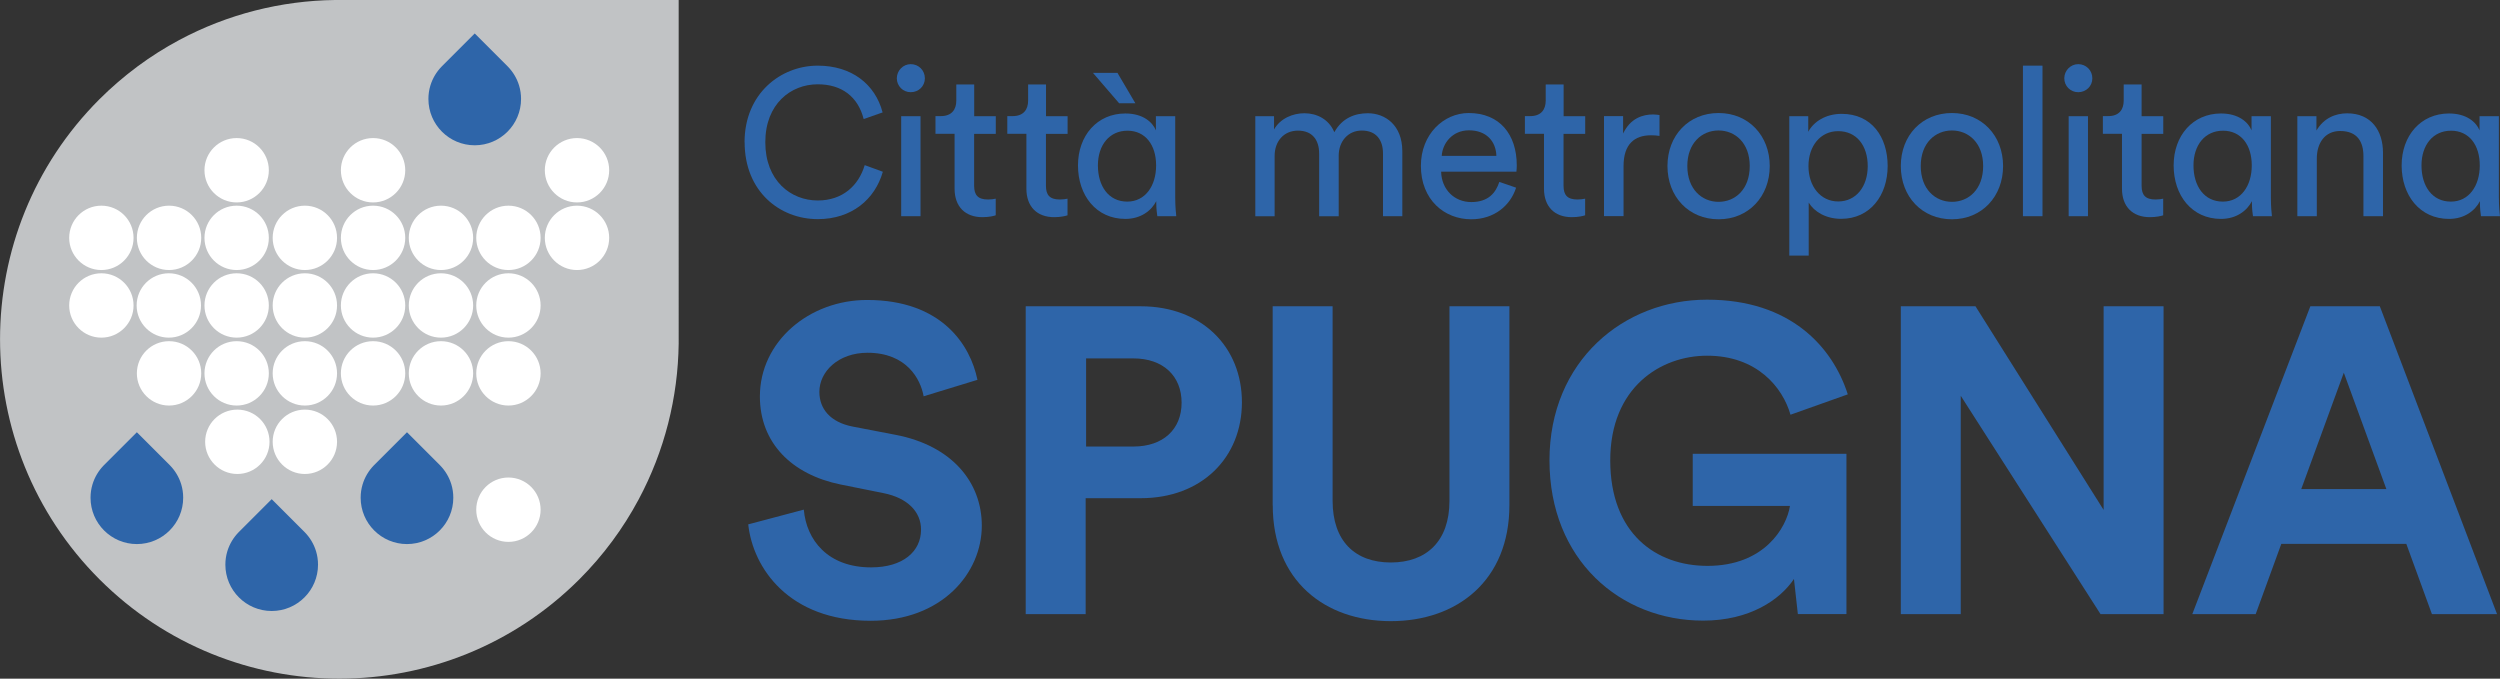 <svg xmlns="http://www.w3.org/2000/svg" id="Livello_2" data-name="Livello 2" viewBox="0 0 332.45 90.25"><rect x="0" y="0" width="332.45" height="90.25" fill="#333333" stroke="none"/><defs><style>      .cls-1 {        fill: #fff;      }      .cls-2 {        fill: #c1c3c5;      }      .cls-3 {        fill: #2e65a9;      }    </style></defs><g id="Livello_1-2" data-name="Livello 1"><g><g><path class="cls-3" d="M99.01,18.93c0-6.55,4.87-10.2,9.73-10.2,4.48,0,7.63,2.43,8.63,6.22l-2.52.88c-.75-2.96-2.9-4.62-6.11-4.62-3.57,0-6.97,2.6-6.97,7.71s3.4,7.74,6.97,7.74c3.35,0,5.45-2.02,6.25-4.7l2.41.88c-1.05,3.68-4.15,6.3-8.65,6.3-5.06,0-9.73-3.68-9.73-10.23"></path><path class="cls-3" d="M119.84,15.45h2.57v13.3h-2.57v-13.3ZM121.11,8.53c1.05,0,1.88.83,1.88,1.88s-.83,1.85-1.88,1.85-1.85-.83-1.85-1.85.83-1.88,1.85-1.88"></path><path class="cls-3" d="M129.54,15.45h2.88v2.35h-2.88v6.91c0,1.22.5,1.82,1.85,1.82.33,0,.8-.05,1.02-.11v2.21c-.22.08-.88.25-1.77.25-2.27,0-3.7-1.38-3.7-3.79v-7.3h-2.54v-2.35h.72c1.44,0,2.05-.88,2.05-2.05v-2.16h2.38v4.2Z"></path><path class="cls-3" d="M139.09,15.45h2.88v2.35h-2.88v6.91c0,1.22.5,1.82,1.85,1.82.33,0,.8-.05,1.02-.11v2.21c-.22.08-.89.25-1.77.25-2.27,0-3.7-1.38-3.7-3.79v-7.3h-2.54v-2.35h.72c1.44,0,2.05-.88,2.05-2.05v-2.16h2.38v4.2Z"></path><path class="cls-3" d="M149.9,26.81c2.38,0,3.84-2.07,3.84-4.81s-1.44-4.62-3.81-4.62-3.93,1.88-3.93,4.62,1.41,4.81,3.9,4.81M145.34,9.69h3.26l2.38,4.04h-2.16l-3.48-4.04ZM153.77,26.73c-.64,1.27-2.05,2.38-4.12,2.38-3.9,0-6.3-3.15-6.3-7.11s2.54-6.91,6.3-6.91c2.35,0,3.62,1.16,4.06,2.24v-1.88h2.57v10.84c0,1.19.11,2.21.14,2.46h-2.52c-.05-.31-.14-1-.14-1.8v-.22Z"></path><path class="cls-3" d="M166.93,28.75v-13.3h2.49v1.77c.83-1.47,2.49-2.16,4.04-2.16,1.66,0,3.26.8,3.98,2.52,1.05-1.91,2.77-2.52,4.45-2.52,2.32,0,4.59,1.58,4.59,5.06v8.63h-2.57v-8.35c0-1.74-.86-3.04-2.82-3.04-1.83,0-3.07,1.44-3.07,3.35v8.05h-2.6v-8.35c0-1.71-.83-3.04-2.82-3.04-1.85,0-3.1,1.38-3.1,3.37v8.02h-2.57Z"></path><path class="cls-3" d="M198.99,20.73c-.06-1.91-1.3-3.4-3.65-3.4-2.18,0-3.51,1.69-3.62,3.4h7.27ZM201.61,24.96c-.75,2.35-2.88,4.2-5.97,4.2-3.57,0-6.69-2.6-6.69-7.11,0-4.18,3.01-7.02,6.36-7.02,4.09,0,6.39,2.82,6.39,6.97,0,.33-.03.66-.05.83h-10.01c.06,2.38,1.77,4.04,4.01,4.04s3.24-1.19,3.73-2.68l2.24.77Z"></path><path class="cls-3" d="M207.92,15.45h2.88v2.35h-2.88v6.91c0,1.22.5,1.82,1.85,1.82.33,0,.8-.05,1.02-.11v2.21c-.22.08-.89.25-1.77.25-2.27,0-3.7-1.38-3.7-3.79v-7.3h-2.54v-2.35h.72c1.44,0,2.05-.88,2.05-2.05v-2.16h2.38v4.2Z"></path><path class="cls-3" d="M220.68,18.07c-.39-.06-.77-.08-1.13-.08-2.18,0-3.65,1.16-3.65,4.09v6.66h-2.6v-13.3h2.54v2.32c.97-2.05,2.63-2.54,3.98-2.54.36,0,.72.06.86.08v2.77Z"></path><path class="cls-3" d="M232.68,22.08c0-3.07-1.94-4.73-4.15-4.73s-4.15,1.66-4.15,4.73,1.93,4.76,4.15,4.76,4.15-1.66,4.15-4.76M235.34,22.08c0,4.06-2.82,7.08-6.8,7.08s-6.8-3.01-6.8-7.08,2.82-7.05,6.8-7.05,6.8,3.01,6.8,7.05"></path><path class="cls-3" d="M244.44,17.44c-2.38,0-3.95,1.99-3.95,4.65s1.58,4.7,3.95,4.7,3.93-1.96,3.93-4.7-1.49-4.65-3.93-4.65M237.94,34V15.45h2.52v2.07c.72-1.33,2.3-2.38,4.45-2.38,3.98,0,6.11,3.07,6.11,6.94s-2.3,7.02-6.19,7.02c-2.05,0-3.6-.97-4.31-2.16v7.05h-2.57Z"></path><path class="cls-3" d="M263.72,22.08c0-3.07-1.94-4.73-4.15-4.73s-4.15,1.66-4.15,4.73,1.93,4.76,4.15,4.76,4.15-1.66,4.15-4.76M266.37,22.08c0,4.06-2.82,7.08-6.8,7.08s-6.8-3.01-6.8-7.08,2.82-7.05,6.8-7.05,6.8,3.01,6.8,7.05"></path></g><rect class="cls-3" x="269.01" y="8.73" width="2.6" height="20.02"></rect><g><path class="cls-3" d="M275.09,15.45h2.57v13.3h-2.57v-13.3ZM276.36,8.53c1.05,0,1.88.83,1.88,1.88s-.83,1.85-1.88,1.85-1.85-.83-1.85-1.85.83-1.88,1.85-1.88"></path><path class="cls-3" d="M284.79,15.45h2.88v2.35h-2.88v6.91c0,1.22.5,1.82,1.85,1.82.33,0,.8-.05,1.02-.11v2.21c-.22.08-.88.25-1.77.25-2.27,0-3.71-1.38-3.71-3.79v-7.3h-2.54v-2.35h.72c1.44,0,2.05-.88,2.05-2.05v-2.16h2.38v4.2Z"></path><path class="cls-3" d="M295.6,26.81c2.38,0,3.84-2.07,3.84-4.81s-1.44-4.62-3.82-4.62-3.93,1.88-3.93,4.62,1.41,4.81,3.9,4.81M299.47,26.73c-.64,1.27-2.05,2.38-4.12,2.38-3.9,0-6.3-3.15-6.3-7.11s2.54-6.91,6.3-6.91c2.35,0,3.62,1.16,4.06,2.24v-1.88h2.57v10.84c0,1.19.11,2.21.14,2.46h-2.52c-.05-.31-.14-1-.14-1.8v-.22Z"></path><path class="cls-3" d="M308.1,28.75h-2.6v-13.3h2.54v1.91c.97-1.66,2.54-2.29,4.09-2.29,3.18,0,4.76,2.29,4.76,5.25v8.43h-2.6v-7.99c0-1.85-.77-3.34-3.1-3.34-2.05,0-3.1,1.63-3.1,3.65v7.69Z"></path><path class="cls-3" d="M325.92,26.81c2.38,0,3.84-2.07,3.84-4.81s-1.44-4.62-3.82-4.62-3.93,1.88-3.93,4.62,1.41,4.81,3.9,4.81M329.79,26.73c-.64,1.27-2.05,2.38-4.12,2.38-3.9,0-6.3-3.15-6.3-7.11s2.54-6.91,6.3-6.91c2.35,0,3.62,1.16,4.06,2.24v-1.88h2.57v10.84c0,1.19.11,2.21.14,2.46h-2.52c-.05-.31-.14-1-.14-1.8v-.22Z"></path><path class="cls-3" d="M122.82,52.68c-.4-2.25-2.25-5.77-7.45-5.77-3.87,0-6.41,2.48-6.41,5.2,0,2.25,1.44,4.04,4.45,4.62l5.72,1.1c7.45,1.44,11.43,6.29,11.43,12.07,0,6.29-5.26,12.65-14.78,12.65-10.86,0-15.65-6.99-16.28-12.82l7.39-1.96c.35,4.04,3.18,7.68,8.95,7.68,4.27,0,6.64-2.14,6.64-5.02,0-2.37-1.79-4.21-4.97-4.85l-5.72-1.15c-6.52-1.33-10.74-5.54-10.74-11.72,0-7.28,6.53-12.82,14.26-12.82,9.93,0,13.74,6.01,14.67,10.62l-7.16,2.19Z"></path><path class="cls-3" d="M150.72,59.38c3.98,0,6.41-2.31,6.41-5.83s-2.42-5.89-6.41-5.89h-6.29v11.72h6.29ZM144.37,66.25v15.42h-7.97v-40.94h15.3c8.08,0,13.45,5.37,13.45,12.76s-5.37,12.76-13.45,12.76h-7.33Z"></path><path class="cls-3" d="M169.24,67.18v-26.45h7.97v25.87c0,5.37,3,8.2,7.74,8.2s7.8-2.83,7.8-8.2v-25.87h7.97v26.45c0,10.05-6.99,15.42-15.76,15.42s-15.71-5.37-15.71-15.42"></path><path class="cls-3" d="M239.08,81.67l-.52-4.68c-1.85,2.77-5.89,5.54-12.07,5.54-11.03,0-20.44-8.08-20.44-21.31s9.87-21.37,20.96-21.37,16.69,6.29,18.71,12.59l-7.62,2.71c-1.04-3.64-4.45-7.85-11.09-7.85-6.18,0-12.88,4.21-12.88,13.92s6.06,14.03,12.93,14.03c7.56,0,10.51-5.08,10.97-7.97h-12.93v-6.93h20.44v21.31h-6.47Z"></path></g><polygon class="cls-3" points="279.33 81.67 260.74 52.63 260.74 81.67 252.77 81.67 252.77 40.73 262.7 40.73 279.74 67.81 279.74 40.73 287.71 40.73 287.71 81.67 279.33 81.67"></polygon><path class="cls-3" d="M306.02,65.04h11.32l-5.66-15.48-5.66,15.48ZM320,72.32h-16.63l-3.41,9.35h-8.43l15.7-40.94h9.24l15.59,40.94h-8.66l-3.41-9.35Z"></path><g><path class="cls-2" d="M84.92,66.43c3.46-6.46,5.24-13.58,5.33-20.73V0h-45.7c-7.14.09-14.27,1.87-20.73,5.33-3.81,2.04-7.38,4.66-10.6,7.87-17.62,17.62-17.62,46.2,0,63.83s46.2,17.62,63.83,0c3.21-3.21,5.83-6.79,7.87-10.6"></path><path class="cls-1" d="M17.76,31.63c0,2.36-1.92,4.28-4.28,4.28s-4.28-1.92-4.28-4.28,1.91-4.28,4.28-4.28,4.28,1.92,4.28,4.28"></path><path class="cls-1" d="M26.76,31.63c0,2.36-1.92,4.28-4.28,4.28s-4.28-1.92-4.28-4.28,1.91-4.28,4.28-4.28,4.28,1.92,4.28,4.28"></path><path class="cls-1" d="M26.73,40.62c0,2.36-1.92,4.28-4.28,4.28s-4.28-1.92-4.28-4.28,1.91-4.28,4.28-4.28,4.28,1.92,4.28,4.28"></path><path class="cls-1" d="M17.76,40.62c0,2.36-1.92,4.28-4.28,4.28s-4.28-1.92-4.28-4.28,1.91-4.28,4.28-4.28,4.28,1.92,4.28,4.28"></path><path class="cls-1" d="M26.76,49.65c0,2.36-1.92,4.28-4.28,4.28s-4.28-1.92-4.28-4.28,1.91-4.28,4.28-4.28,4.28,1.92,4.28,4.28"></path><path class="cls-1" d="M35.75,49.65c0,2.36-1.92,4.28-4.28,4.28s-4.28-1.92-4.28-4.28,1.91-4.28,4.28-4.28,4.28,1.92,4.28,4.28"></path><path class="cls-1" d="M35.75,40.62c0,2.36-1.92,4.28-4.28,4.28s-4.28-1.92-4.28-4.28,1.91-4.28,4.28-4.28,4.28,1.92,4.28,4.28"></path><path class="cls-1" d="M44.82,49.65c0,2.36-1.92,4.28-4.28,4.28s-4.28-1.92-4.28-4.28,1.91-4.28,4.28-4.28,4.28,1.92,4.28,4.28"></path><path class="cls-1" d="M44.82,58.75c0,2.36-1.92,4.28-4.28,4.28s-4.28-1.92-4.28-4.28,1.91-4.28,4.28-4.28,4.28,1.92,4.28,4.28"></path><path class="cls-1" d="M53.89,49.65c0,2.36-1.92,4.28-4.28,4.28s-4.28-1.92-4.28-4.28,1.91-4.28,4.28-4.28,4.28,1.92,4.28,4.28"></path><path class="cls-1" d="M62.92,49.65c0,2.36-1.92,4.28-4.28,4.28s-4.28-1.92-4.28-4.28,1.91-4.28,4.28-4.28,4.28,1.92,4.28,4.28"></path><path class="cls-1" d="M62.92,40.62c0,2.36-1.92,4.28-4.28,4.28s-4.28-1.92-4.28-4.28,1.91-4.28,4.28-4.28,4.28,1.92,4.28,4.28"></path><path class="cls-1" d="M53.89,40.62c0,2.36-1.92,4.28-4.28,4.28s-4.28-1.92-4.28-4.28,1.91-4.28,4.28-4.28,4.28,1.92,4.28,4.28"></path><path class="cls-1" d="M44.82,40.62c0,2.36-1.92,4.28-4.28,4.28s-4.28-1.92-4.28-4.28,1.91-4.28,4.28-4.28,4.28,1.92,4.28,4.28"></path><path class="cls-1" d="M44.82,31.63c0,2.36-1.92,4.28-4.28,4.28s-4.28-1.92-4.28-4.28,1.91-4.28,4.28-4.28,4.28,1.92,4.28,4.28"></path><path class="cls-1" d="M53.89,31.63c0,2.36-1.92,4.28-4.28,4.28s-4.28-1.92-4.28-4.28,1.91-4.28,4.28-4.28,4.28,1.92,4.28,4.28"></path><path class="cls-1" d="M81.01,22.64c0,2.36-1.92,4.28-4.28,4.28s-4.28-1.92-4.28-4.28,1.91-4.28,4.28-4.28,4.28,1.92,4.28,4.28"></path><path class="cls-1" d="M81.01,31.63c0,2.36-1.92,4.28-4.28,4.28s-4.28-1.92-4.28-4.28,1.91-4.28,4.28-4.28,4.28,1.92,4.28,4.28"></path><path class="cls-1" d="M53.89,22.64c0,2.36-1.92,4.28-4.28,4.28s-4.28-1.92-4.28-4.28,1.91-4.28,4.28-4.28,4.28,1.92,4.28,4.28"></path><path class="cls-1" d="M35.75,22.64c0,2.36-1.92,4.28-4.28,4.28s-4.28-1.92-4.28-4.28,1.91-4.28,4.28-4.28,4.28,1.92,4.28,4.28"></path><path class="cls-1" d="M71.89,40.62c0,2.36-1.92,4.28-4.28,4.28s-4.28-1.92-4.28-4.28,1.91-4.28,4.28-4.28,4.28,1.92,4.28,4.28"></path><path class="cls-1" d="M71.89,49.65c0,2.36-1.92,4.28-4.28,4.28s-4.28-1.92-4.28-4.28,1.91-4.28,4.28-4.28,4.28,1.92,4.28,4.28"></path><path class="cls-1" d="M71.89,67.78c0,2.36-1.92,4.28-4.28,4.28s-4.28-1.92-4.28-4.28,1.91-4.28,4.28-4.28,4.28,1.92,4.28,4.28"></path><path class="cls-1" d="M35.75,31.63c0,2.36-1.92,4.28-4.28,4.28s-4.28-1.92-4.28-4.28,1.91-4.28,4.28-4.28,4.28,1.92,4.28,4.28"></path><path class="cls-1" d="M35.84,58.75c0,2.36-1.92,4.28-4.28,4.28s-4.28-1.92-4.28-4.28,1.91-4.28,4.28-4.28,4.28,1.92,4.28,4.28"></path><path class="cls-3" d="M42.03,73.31c-.29-.96-.81-1.82-1.49-2.52l-.11-.11-4.3-4.3-4.3,4.3-.11.11c-.68.7-1.2,1.56-1.49,2.52-.17.56-.26,1.16-.26,1.78,0,3.4,2.76,6.16,6.16,6.16s6.16-2.76,6.16-6.16c0-.62-.09-1.22-.26-1.78"></path><path class="cls-3" d="M60.02,64.41c-.29-.96-.81-1.82-1.49-2.52l-.11-.11-4.3-4.3-4.3,4.3-.11.11c-.68.7-1.2,1.56-1.49,2.52-.17.56-.26,1.16-.26,1.78,0,3.4,2.76,6.16,6.16,6.16s6.16-2.76,6.16-6.16c0-.62-.09-1.22-.26-1.78"></path><path class="cls-1" d="M62.92,31.63c0,2.36-1.92,4.28-4.28,4.28s-4.28-1.92-4.28-4.28,1.91-4.28,4.28-4.28,4.28,1.92,4.28,4.28"></path><path class="cls-1" d="M71.89,31.63c0,2.36-1.92,4.28-4.28,4.28s-4.28-1.92-4.28-4.28,1.91-4.28,4.28-4.28,4.28,1.92,4.28,4.28"></path><path class="cls-3" d="M69.03,11.38c-.29-.96-.81-1.82-1.49-2.52l-.11-.11-4.3-4.3-4.3,4.3-.11.11c-.68.7-1.2,1.56-1.49,2.52-.17.56-.26,1.16-.26,1.78,0,3.4,2.76,6.16,6.16,6.16s6.16-2.76,6.16-6.16c0-.62-.09-1.22-.26-1.78"></path><path class="cls-3" d="M24.1,64.41c-.29-.96-.81-1.82-1.49-2.52l-.11-.11-4.3-4.3-4.3,4.3-.11.11c-.68.7-1.2,1.56-1.49,2.52-.17.56-.26,1.16-.26,1.78,0,3.4,2.76,6.16,6.16,6.16s6.16-2.76,6.16-6.16c0-.62-.09-1.22-.26-1.78"></path></g></g></g></svg>